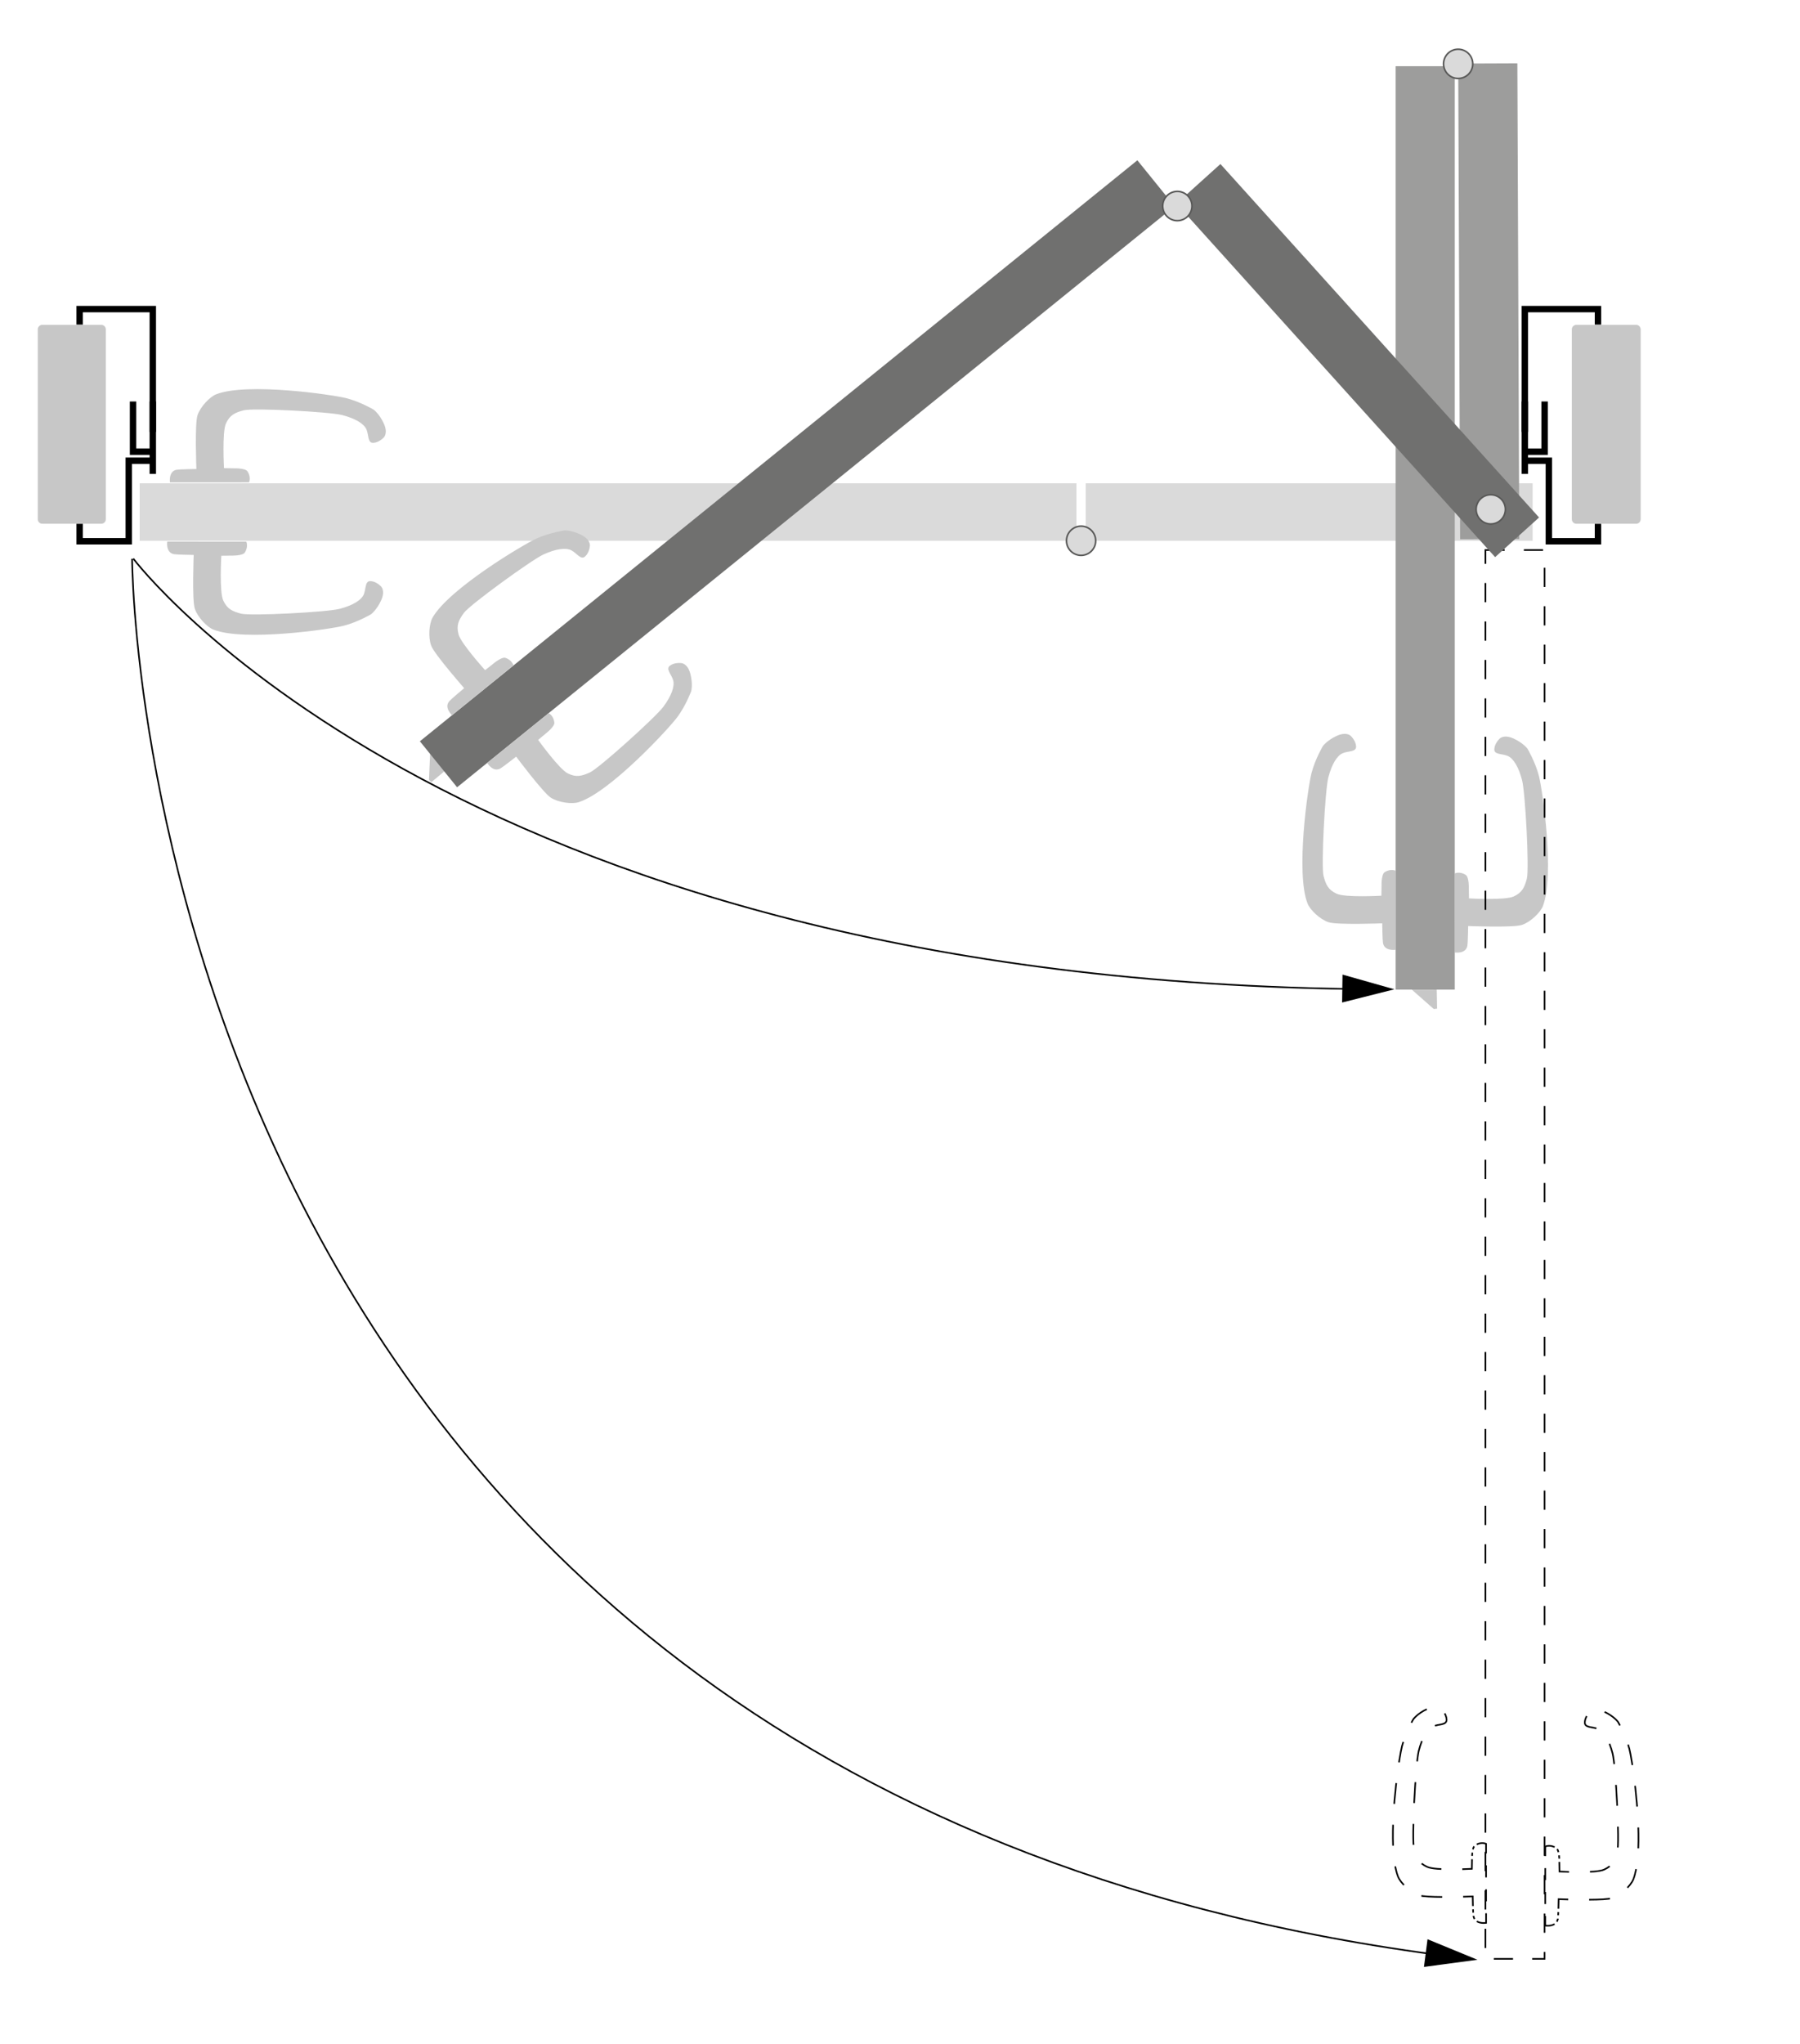 <?xml version="1.0" encoding="utf-8"?>
<!-- Generator: Adobe Illustrator 16.0.3, SVG Export Plug-In . SVG Version: 6.00 Build 0)  -->
<!DOCTYPE svg PUBLIC "-//W3C//DTD SVG 1.1//EN" "http://www.w3.org/Graphics/SVG/1.1/DTD/svg11.dtd">
<svg version="1.1" xmlns:x="http://ns.adobe.com/Extensibility/1.0/" xmlns:i="http://ns.adobe.com/AdobeIllustrator/10.0/" xmlns:graph="http://ns.adobe.com/Graphs/1.0/"
	 xmlns="http://www.w3.org/2000/svg" xmlns:xlink="http://www.w3.org/1999/xlink" x="0px" y="0px" width="1123.879px"
	 height="1275.729px" viewBox="0 0 1123.879 1275.729" enable-background="new 0 0 1123.879 1275.729" xml:space="preserve">
<g id="Ebene_2" display="none">
</g>
<g id="Türblatt">
	<g>
		<path fill="#C7C7C7" d="M908.327,594.521c0,0,6.99,1.095,7.883-4.26c0.313-1.879,0.469-12.246,0.469-12.246
			s28.08,1.109,33.508-0.682c5.43-1.79,11.576-7.74,13.127-11.695c7.523-19.188-0.221-72.813-2.49-81.488
			c-2.27-8.678-7.08-16.793-7.08-16.793s-2.637-3.613-8.711-6.377c-6.076-2.766-8.648,0.033-8.648,0.033s-3.17,2.864-3.367,6.515
			s4.586,2.745,8.293,4.285c3.705,1.54,6.984,7.175,9.041,15.178c2.055,8.004,4.549,55.633,2.961,61.519
			c-1.449,5.367-2.855,8.608-8.254,11.071c-5.4,2.463-27.857,1.194-27.857,1.194l-0.104-6.171c0,0,0.205-7.116-1.9-8.485
			c-3.764-2.449-6.842-0.952-6.842-0.952l-0.027,47.097V594.521z"/>
		<path fill="#C7C7C7" d="M871.381,592.831c0,0-6.992,1.095-7.883-4.261c-0.313-1.879-0.467-12.246-0.467-12.246
			s-28.082,1.105-33.51-0.687c-5.428-1.791-11.574-7.742-13.123-11.697c-7.521-19.188,0.23-72.812,2.502-81.489
			c2.271-8.676,7.084-16.791,7.084-16.791s2.635-3.613,8.711-6.375c6.076-2.765,8.648,0.034,8.648,0.034s3.168,2.864,3.365,6.515
			s-4.586,2.744-8.293,4.284c-3.705,1.54-6.986,7.173-9.043,15.177c-2.055,8.004-4.559,55.632-2.971,61.518
			c1.447,5.368,2.854,8.609,8.252,11.073c5.4,2.463,27.857,1.198,27.857,1.198l0.105-6.171c0,0-0.207-7.116,1.9-8.485
			c3.766-2.447,6.844-0.951,6.844-0.951l0.02,47.097V592.831z"/>
	</g>
	<polygon fill="#C7C7C7" points="881.514,617.728 895.209,629.789 897.289,629.572 897.072,617.695 	"/>
	<rect x="677.88" y="301.669" fill="#DADADA" width="279.059" height="35.863"/>
	<rect x="87.214" y="301.669" fill="#DADADA" width="584.916" height="35.863"/>
	
		<rect x="910.994" y="39.923" transform="matrix(1 -0.004 0.004 1 -0.681 3.393)" fill="#9D9D9C" width="36.934" height="296.941"/>
	<rect x="871.391" y="41.32" fill="#9D9D9C" width="36.933" height="576.367"/>
	
		<rect x="927.465" y="343.321" fill="none" stroke="#000000" stroke-miterlimit="10" stroke-dasharray="12,12,12,12,12,12" width="36.933" height="879.361"/>
	<g>
		<path fill="#C7C7C7" d="M104.429,338.031c0,0-1.096,6.992,4.26,7.884c1.877,0.313,12.244,0.468,12.244,0.468
			s-1.109,28.082,0.682,33.51s7.74,11.575,11.695,13.126c19.188,7.524,72.814-0.221,81.49-2.49c8.678-2.27,16.793-7.08,16.793-7.08
			s3.613-2.636,6.377-8.711c2.766-6.076-0.033-8.647-0.033-8.647s-2.865-3.17-6.516-3.367s-2.744,4.585-4.285,8.291
			c-1.539,3.707-7.174,6.986-15.178,9.041s-55.633,4.55-61.518,2.962c-5.369-1.448-8.609-2.854-11.072-8.254
			c-2.463-5.4-1.195-27.857-1.195-27.857l6.172-0.104c0,0,7.115,0.207,8.486-1.899c2.449-3.765,0.951-6.842,0.951-6.842
			l-47.096-0.027L104.429,338.031z"/>
		<path fill="#C7C7C7" d="M106.118,301.085c0,0-1.094-6.992,4.262-7.883c1.877-0.313,12.244-0.467,12.244-0.467
			s-1.104-28.081,0.688-33.509c1.791-5.429,7.742-11.574,11.697-13.125c19.189-7.521,72.813,0.232,81.49,2.503
			c8.676,2.271,16.791,7.083,16.791,7.083s3.613,2.637,6.375,8.712c2.764,6.076-0.035,8.647-0.035,8.647s-2.863,3.17-6.514,3.366
			c-3.65,0.197-2.744-4.585-4.285-8.292c-1.539-3.707-7.172-6.987-15.176-9.044c-8.004-2.056-55.633-4.559-61.52-2.97
			c-5.367,1.446-8.607,2.853-11.072,8.252c-2.463,5.399-1.199,27.856-1.199,27.856l6.172,0.105c0,0,7.115-0.206,8.486,1.901
			c2.447,3.765,0.951,6.842,0.951,6.842l-47.098,0.021H106.118z"/>
	</g>
	<g>
		<g>
			<g>
				<path fill="none" stroke="#000000" stroke-miterlimit="10" d="M964.826,1195.922l-0.002,3.742v2.258c0,0,3.443,0.539,5.805-0.99
					"/>
				<path fill="none" stroke="#000000" stroke-miterlimit="10" stroke-dasharray="2.049,2.049,2.049,2.049" d="M972.055,1199.48
					c0.306-0.503,0.533-1.103,0.652-1.818c0.127-0.762,0.228-2.921,0.303-5.217"/>
				<path fill="none" stroke="#000000" stroke-miterlimit="10" d="M973.042,1191.418c0.089-3.043,0.134-6.002,0.134-6.002
					s2.428,0.096,5.992,0.186"/>
				<path fill="none" stroke="#000000" stroke-miterlimit="10" stroke-dasharray="13.043,13.043,13.043,13.043" d="
					M992.209,1185.75c6.297-0.038,12.265-0.286,14.475-1.016c5.43-1.79,11.576-7.74,13.127-11.695
					c1.317-3.36,2.167-7.777,2.659-12.824"/>
				
					<path fill="none" stroke="#000000" stroke-miterlimit="10" stroke-dasharray="13.043,13.043,13.043,13.043,13.043,13.043" d="
					M1022.904,1153.707c0.938-23.611-3.875-55.624-5.584-62.156c-2.27-8.678-7.08-16.793-7.08-16.793s-2.637-3.613-8.711-6.377
					c-6.076-2.766-8.648,0.033-8.648,0.033s-3.17,2.864-3.367,6.515s4.586,2.745,8.293,4.285c3.705,1.54,6.984,7.175,9.041,15.178
					c2.055,8.004,4.549,55.633,2.961,61.519c-1.449,5.367-2.855,8.608-8.254,11.071c-2.613,1.191-9.219,1.51-15.342,1.521"/>
				<path fill="none" stroke="#000000" stroke-miterlimit="10" d="M979.691,1168.413c-3.512-0.097-5.994-0.237-5.994-0.237
					l-0.101-5.999"/>
				<path fill="none" stroke="#000000" stroke-miterlimit="10" stroke-dasharray="2.054,2.054,2.054,2.054" d="
					M973.569,1160.123c-0.094-2.209-0.47-5.689-1.876-6.604c-0.043-0.028-0.086-0.055-0.128-0.082"/>
				<path fill="none" stroke="#000000" stroke-miterlimit="10" d="M970.668,1152.937c-3.281-1.602-5.816-0.369-5.816-0.369l-0.004,6
					"/>
				
					<line fill="none" stroke="#000000" stroke-miterlimit="10" stroke-dasharray="7.471,7.471,7.471,7.471" x1="964.844" y1="1166.038" x2="964.828" y2="1192.187"/>
			</g>
		</g>
		<g>
			<g>
				<path fill="none" stroke="#000000" stroke-miterlimit="10" d="M927.876,1194.231l0.002,3.742v2.258c0,0-3.443,0.539-5.805-0.99"
					/>
				<path fill="none" stroke="#000000" stroke-miterlimit="10" stroke-dasharray="2.049,2.049,2.049,2.049" d="M920.647,1197.79
					c-0.306-0.503-0.533-1.104-0.652-1.819c-0.127-0.762-0.228-2.92-0.303-5.217"/>
				<path fill="none" stroke="#000000" stroke-miterlimit="10" d="M919.661,1189.727c-0.089-3.043-0.133-6.002-0.133-6.002
					s-2.427,0.096-5.992,0.185"/>
				<path fill="none" stroke="#000000" stroke-miterlimit="10" stroke-dasharray="13.043,13.043,13.043,13.043" d="
					M900.495,1184.056c-6.298-0.039-12.267-0.288-14.477-1.018c-5.428-1.791-11.574-7.742-13.123-11.697
					c-1.317-3.36-2.166-7.777-2.658-12.824"/>
				
					<path fill="none" stroke="#000000" stroke-miterlimit="10" stroke-dasharray="13.043,13.043,13.043,13.043,13.043,13.043" d="
					M869.805,1152.009c-0.935-23.611,3.883-55.624,5.593-62.157c2.271-8.676,7.084-16.791,7.084-16.791s2.635-3.613,8.711-6.375
					c6.076-2.765,8.648,0.034,8.648,0.034s3.168,2.864,3.365,6.515s-4.586,2.744-8.293,4.284c-3.705,1.54-6.986,7.173-9.043,15.177
					c-2.055,8.004-4.559,55.632-2.971,61.518c1.447,5.368,2.854,8.609,8.252,11.073c2.613,1.191,9.219,1.511,15.342,1.522"/>
				<path fill="none" stroke="#000000" stroke-miterlimit="10" d="M913.015,1166.72c3.512-0.096,5.994-0.236,5.994-0.236
					l0.103-5.999"/>
				<path fill="none" stroke="#000000" stroke-miterlimit="10" stroke-dasharray="2.055,2.055,2.055,2.055" d="
					M919.138,1158.432c0.094-2.21,0.469-5.689,1.877-6.604c0.043-0.028,0.086-0.056,0.129-0.083"/>
				<path fill="none" stroke="#000000" stroke-miterlimit="10" d="M922.041,1151.245c3.283-1.6,5.817-0.368,5.817-0.368l0.003,6"/>
				
					<line fill="none" stroke="#000000" stroke-miterlimit="10" stroke-dasharray="7.471,7.471,7.471,7.471" x1="927.864" y1="1164.348" x2="927.875" y2="1190.496"/>
			</g>
		</g>
	</g>
	<circle fill="#DADADA" stroke="#585857" stroke-miterlimit="10" cx="910.444" cy="39.856" r="9.125"/>
	<circle fill="#DADADA" stroke="#585857" stroke-miterlimit="10" cx="675.005" cy="337.532" r="9.125"/>
	
		<rect x="828.995" y="76.923" transform="matrix(0.743 -0.67 0.67 0.743 67.083 625.397)" fill="#70706F" width="36.933" height="296.94"/>
	<circle fill="#DADADA" stroke="#585857" stroke-miterlimit="10" cx="930.794" cy="317.932" r="9.125"/>
	<g>
		<polygon fill="#C7C7C7" points="268.646,468.521 267.849,486.752 269.323,488.236 278.435,480.612 		"/>
		<polygon fill="#70706F" points="733.378,128.757 710.144,100.049 262.163,462.698 285.401,491.406 		"/>
		<g>
			<path fill="#C7C7C7" d="M304.2,476.189c0,0,3.551,6.121,8.271,3.441c1.656-0.938,9.809-7.346,9.809-7.346
				s16.82,22.515,21.629,25.604c4.809,3.09,13.303,4.119,17.352,2.834c19.643-6.236,56.428-46.018,61.738-53.244
				c5.313-7.227,8.588-16.074,8.588-16.074s1.148-4.322-0.529-10.783c-1.678-6.46-5.471-6.697-5.471-6.697s-4.223-0.658-7.182,1.487
				c-2.961,2.145,0.754,5.29,1.893,9.14c1.137,3.849-1.176,9.944-6.1,16.58c-4.926,6.636-40.355,38.563-45.928,41.035
				c-5.082,2.255-8.486,3.203-13.799,0.559s-18.469-20.889-18.469-20.889l4.729-3.968c0,0,5.658-4.319,5.396-6.818
				c-0.467-4.466-3.568-5.915-3.568-5.915l-36.605,29.634L304.2,476.189z"/>
			<path fill="#C7C7C7" d="M282.249,446.422c0,0-5.252-4.743-1.654-8.807c1.264-1.426,9.221-8.073,9.221-8.073
				s-18.539-21.12-20.564-26.465c-2.027-5.345-1.273-13.867,0.822-17.562c10.172-17.925,56.713-45.666,64.885-49.365
				c8.17-3.698,17.504-5.069,17.504-5.069s4.467-0.228,10.439,2.753s5.418,6.741,5.418,6.741s-0.23,4.266-2.943,6.717
				c-2.711,2.451-5.018-1.835-8.549-3.745c-3.529-1.91-9.973-0.912-17.484,2.53s-46.09,31.487-49.662,36.427
				c-3.26,4.504-4.893,7.637-3.406,13.383c1.484,5.746,16.607,22.396,16.607,22.396l4.861-3.804c0,0,5.398-4.641,7.789-3.866
				c4.271,1.384,5.047,4.718,5.047,4.718L284.003,445L282.249,446.422z"/>
		</g>
		<path fill="#DADADA" stroke="#585857" stroke-miterlimit="10" d="M744.031,126.753c-1.021-4.935-5.851-8.107-10.784-7.086
			c-4.938,1.021-8.107,5.851-7.086,10.785s5.848,8.107,10.785,7.086C741.879,136.517,745.053,131.688,744.031,126.753z"/>
	</g>
</g>
<g id="Beschriftung">
	<g>
		<g>
			<path fill="none" stroke="#000000" stroke-miterlimit="10" d="M82.496,348.776c0,0,0.919,762.163,813.581,871.181"/>
			<g>
				<polygon points="889.086,1227.72 922.454,1223.238 891.313,1210.431 				"/>
			</g>
		</g>
	</g>
	<g>
		<g>
			<path fill="none" stroke="#000000" stroke-miterlimit="10" d="M83.213,348.667c0,0,196.062,260.674,760.836,268.647"/>
			<g>
				<polygon points="837.984,625.748 870.629,617.506 838.234,608.318 				"/>
			</g>
		</g>
	</g>
</g>
<g id="Stahlzarge">
</g>
<g id="Holzzarge">
</g>
<g id="bauseitige_Zarge">
</g>
<g id="Aluminiumzarge">
	<g>
		<polyline fill="none" stroke="#000000" stroke-width="4" stroke-miterlimit="10" points="95.405,269.6 95.405,192.934 
			49.737,192.934 49.737,202.601 		"/>
		<path fill="none" stroke="#000000" stroke-width="4" stroke-miterlimit="10" d="M83.071,250.601v31.333l12.332,0v13.833v-8.167
			h-15v50.25H49.737v-10.933 M95.403,250.601v31.333"/>
		<g>
			<path fill="#C7C7C7" d="M23.571,324.084c0,1.559,1.275,2.834,2.835,2.834h36.83c1.56,0,2.835-1.275,2.835-2.834V205.602
				c0-1.559-1.275-2.834-2.835-2.834h-36.83c-1.56,0-2.835,1.275-2.835,2.834V324.084z"/>
		</g>
	</g>
	<g>
		<polyline fill="none" stroke="#000000" stroke-width="4" stroke-miterlimit="10" points="952.071,269.6 952.071,192.934 
			997.737,192.934 997.737,202.601 		"/>
		<path fill="none" stroke="#000000" stroke-width="4" stroke-miterlimit="10" d="M997.737,326.918v10.933h-30.666v-50.25h-15v8.167
			v-13.833l12.334,0v-31.333 M952.071,281.934v-31.333"/>
		<g>
			<path fill="#C7C7C7" d="M1024.405,324.084c0,1.559-1.275,2.834-2.835,2.834h-37.33c-1.56,0-2.835-1.275-2.835-2.834V205.602
				c0-1.559,1.275-2.834,2.835-2.834h37.33c1.56,0,2.835,1.275,2.835,2.834V324.084z"/>
		</g>
	</g>
</g>
</svg>
